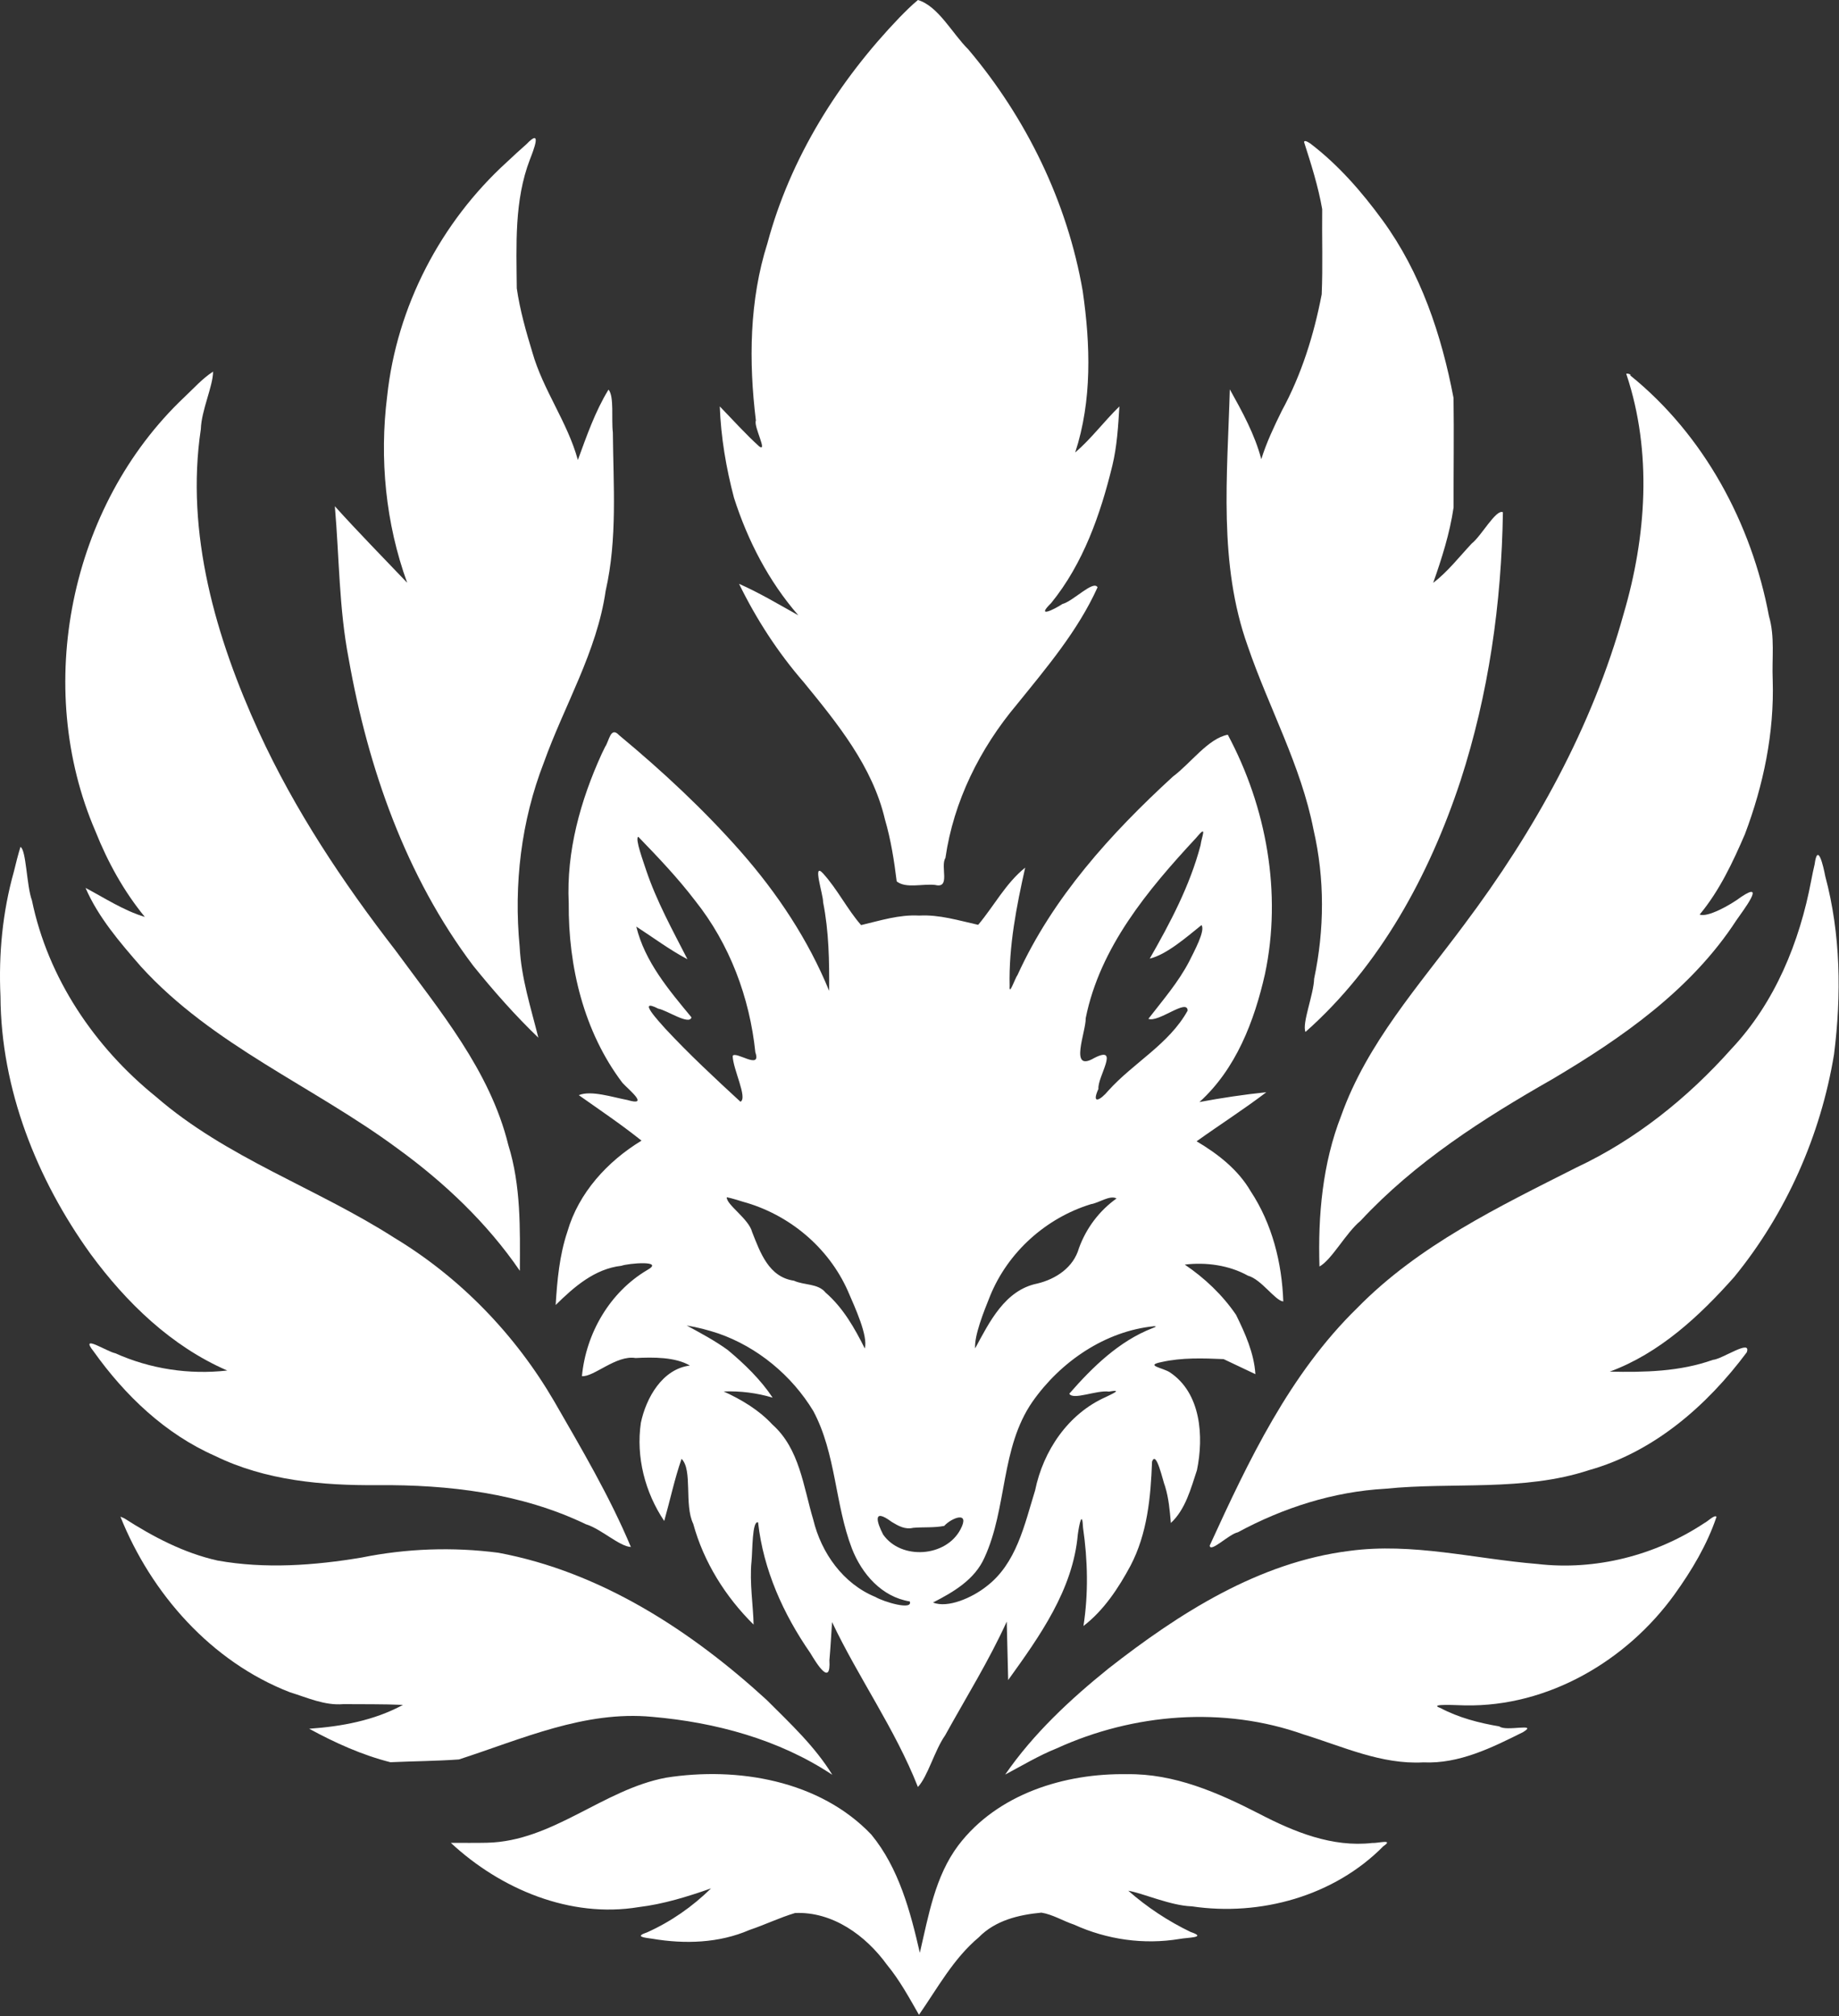 <svg width="850" height="932" viewBox="0 0 850 932" fill="none" xmlns="http://www.w3.org/2000/svg">
<rect x="0" y="0" width="850" height="932" fill="#333333" stroke="none"/>
<g clip-path="url(#clip0_1172_692)">
<path d="M6.424 402.89C1.153 421.647 -0.684 441.135 0.221 460.567C0.434 503.466 16.995 545.16 41.847 579.659C58.338 602.122 79.184 622.355 105.037 633.556C87.439 635.558 69.469 632.839 53.285 625.57C49.352 624.813 36.529 616.259 43.276 624.728C57.756 645.057 76.367 662.905 99.454 673.053C122.714 684.436 148.906 686.743 174.424 686.546C207.269 686.266 240.831 690.214 270.751 704.597C277.857 706.77 286.232 714.838 291.596 715.13C281.788 691.723 268.794 669.753 256.148 647.784C238.201 616.974 212.791 590.623 182.227 572.179C146.259 549.124 104.62 535.274 72.044 506.949C43.693 484.046 22.169 452.16 14.757 416.207C12.286 409.609 12.149 392.837 9.457 391.51C8.291 395.259 7.353 399.076 6.424 402.89Z" fill="white"/>
<path d="M85.147 183.652C32.242 233.74 15.293 317.489 44.133 384.321C49.789 398.531 57.235 412.035 66.948 423.878C57.158 420.922 48.425 415.152 39.535 410.454C45.423 424.052 55.443 435.671 65.136 446.809C98.213 483.224 144.745 502.092 183.712 530.907C205.343 546.605 225.154 565.35 240.28 587.47C240.374 567.935 240.817 548.088 234.924 529.211C226.48 494.871 203.195 467.209 182.758 439.289C158.433 407.85 136.259 374.547 119.649 338.339C99.799 294.921 85.627 246.448 92.832 198.364C93.085 189.654 98.452 178.579 98.484 171.783C93.489 175.024 89.468 179.597 85.147 183.652Z" fill="white"/>
<path d="M55.658 701.113C69.939 736.763 97.69 768.195 133.973 782.276C142.015 784.744 150.069 788.512 158.663 787.776C167.856 787.857 177.056 787.722 186.241 788.121C172.944 795.345 157.854 798.113 142.903 799.149C154.803 805.636 167.325 811.304 180.448 814.624C190.99 814.141 201.613 814.098 212.106 813.346C241.123 803.963 270.204 790.679 301.419 793.644C330.643 796.164 360.09 804.083 384.71 820.454C376.664 807.324 365.17 796.636 354.342 785.808C319.356 753.767 277.638 726.618 230.353 717.796C209.373 715.054 187.918 715.805 167.175 720.007C145.263 723.685 122.542 725.34 100.562 721.395C85.02 717.935 70.778 710.432 57.472 701.896L55.658 701.113Z" fill="white"/>
<path d="M234.329 74.869C203.637 102.803 183.359 141.801 178.95 183.137C175.326 212.077 178.231 241.946 188.202 269.4C177.019 257.647 165.625 246.087 154.769 234.028C156.819 257.525 156.663 281.251 161.16 304.501C170.087 355.017 187.594 405.15 218.711 446.42C228.11 458.052 238.053 469.351 248.835 479.702C245.385 465.864 240.894 452.092 240.195 437.694C237.414 408.914 240.874 379.547 251.361 352.537C260.834 326.045 275.891 301.313 279.948 273.079C285.416 249.06 283.478 224.305 283.265 199.897C282.524 193.902 283.951 183.165 281.256 180.116C275.045 190.257 271.173 201.54 267.09 212.639C262.311 195.144 251.019 180.333 246.059 162.871C243.115 153.186 240.295 143.276 238.861 133.274C238.709 113.282 237.624 92.74 244.935 73.707C246.555 69.526 250.842 58.792 243.355 66.629C240.279 69.3 237.305 72.087 234.329 74.869Z" fill="white"/>
<path d="M307.824 821.776C278.64 827.278 255.537 851.179 225.132 851.85C219.55 851.982 213.966 851.882 208.384 851.899C231.356 873.279 263.542 886.851 295.193 881.604C306.69 880.226 317.765 876.768 328.65 872.952C320.041 881.387 310.141 888.312 299.135 893.257C293.1 895.279 297.719 895.69 301.504 896.227C316.514 898.763 332.323 898.288 346.445 892.153C353.523 889.788 360.394 886.444 367.487 884.331C384.857 883.581 400.185 894.739 409.982 908.284C415.835 915.369 420.249 923.527 424.756 931.393C433.337 919.057 440.653 905.419 452.379 895.586C460.018 887.749 470.814 885.148 481.335 884.163C486.497 884.967 491.38 888.02 496.432 889.704C511.659 896.636 528.691 899.069 545.218 896.317C548.892 895.61 558.251 895.759 550.295 893.09C539.911 888.082 530.163 881.645 521.515 874.035C528.114 875.123 541.138 880.963 550.85 881.246C582.558 885.962 616.68 876.512 639.433 853.418C644.506 849.98 636.662 852.16 634.309 851.952C615.78 854.073 598.1 846.832 582.02 838.455C563.029 828.699 542.715 819.797 520.925 820.16C492.073 819.651 461.025 829.276 442.986 853.001C432.14 867.403 429.178 885.573 425.154 902.719C420.774 883.578 415.444 863.549 402.748 848.097C378.875 822.995 340.822 816.573 307.824 821.776Z" fill="white"/>
<path d="M278.086 348.552C268.263 370.121 261.718 393.638 262.874 417.524C262.624 446.742 269.841 476.986 287.686 500.552C290.523 503.704 300.526 511.614 289.962 508.498C283.01 507.186 273.187 503.905 267.521 506.262C277.27 513.143 287.192 519.832 296.512 527.284C280.822 536.819 267.461 551.359 262.269 569.306C258.58 580.258 257.544 591.81 256.83 603.271C265.327 594.901 274.859 586.527 287.226 585.137C290.18 584.006 307.552 582.448 299.136 587.116C281.85 597.344 270.849 616.355 268.976 636.157C274.381 636.665 284.884 626.259 293.764 627.782C301.902 627.355 312.195 627.303 318.863 631.261C306.128 632.829 298.631 646.231 296.219 657.692C293.895 673.463 298.135 689.948 307.01 703.108C309.717 693.544 311.765 683.739 315.019 674.376C320.244 679.525 316.136 695.634 320.425 704.427C325.239 722.081 335.351 738.197 348.315 751C348.2 742.881 346.37 731.363 347.353 721.869C347.849 717.004 347.592 702.807 350.389 703.742C352.81 725.645 362.058 746.151 374.517 764.134C377.354 768.849 384.109 780.023 383.362 767.484C383.889 761.616 384.178 755.729 384.586 749.852C396.888 775.747 413.751 799.323 424.262 826.072C428.9 821.115 431.895 809.273 436.868 802.167C446.494 784.731 457.067 767.776 465.324 749.618L465.99 776.635C480.539 756.375 495.953 734.907 498.176 709.289C498.888 704.263 500.234 698.036 500.583 706.231C502.782 721.225 503.104 736.775 500.783 751.648C510.13 744.493 516.973 734.143 522.514 723.812C530.293 709.015 531.883 692.114 532.48 675.698C534.456 670.08 537.47 684.685 538.504 687.094C540.208 692.594 540.687 698.329 541.178 704.031C547.928 697.795 550.429 688.12 553.234 679.63C556.453 664.089 555.167 643.922 540.651 634.347C537.3 632.224 528.99 631.226 536.879 629.639C546.212 627.525 556.117 627.874 565.564 628.279C570.461 630.598 575.357 632.917 580.253 635.237C579.651 625.598 575.527 616.375 571.308 607.803C565.043 598.61 556.724 590.726 547.606 584.594C557.289 583.398 568.096 584.836 576.805 589.711C583.049 591.404 589.362 601.288 593.145 601.632C592.513 583.698 588.009 565.765 578.059 550.665C572.228 540.653 562.907 533.41 553.08 527.592C563.758 519.943 574.849 512.869 585.302 504.91C574.938 505.973 564.627 507.531 554.387 509.445C571.278 494.184 579.762 472.029 584.673 450.29C592.599 412.927 585.403 373.122 567.495 339.648C558.455 341.325 550.276 352.938 542.138 358.977C513.444 385.306 486.619 414.861 470.337 450.652C469.15 452.198 466.326 460.834 466.657 455.8C466.23 437.344 469.83 418.969 473.846 401.092C464.886 408.24 459.44 418.835 452.117 427.523C443.158 425.539 434.19 422.713 424.83 423.241C415.624 422.71 406.741 425.591 398.004 427.649C391.602 420.334 387.129 411.18 380.506 403.855C375.209 397.946 380.566 413.651 380.444 417.067C383.132 430.567 383.334 444.34 383.237 458.051C373.585 434.436 359.322 412.988 342.531 393.853C325.33 374.295 306.165 356.472 286.144 339.851C282.177 335.583 281.564 342.607 279.7 345.213L278.086 348.552ZM554.891 390.788C550 409.387 540.903 426.546 531.421 443.139C539.19 441.289 548.369 433.259 555.337 427.653C557.255 430.164 551.863 439.939 549.625 444.492C544.588 454.158 537.395 462.423 530.794 470.976C535.4 472.87 548.837 461.35 548.937 467.181C540.345 482.693 523.923 491.249 512.296 504.162C508.524 508.714 504.329 510.786 507.697 503.366C507.196 497.796 517.831 482.89 505.79 489.074C493.82 496.118 502.064 476.707 501.815 470.696C508.404 437.897 530.57 411.335 552.741 387.459C558.327 380.752 555.477 386.364 554.891 390.788ZM321.328 416.399C337.27 436.411 346.502 461.107 349.127 486.461C352.105 494.959 339.928 485.605 338.653 488.132C338.754 494.244 345.702 507.653 342.238 509.304C330.34 498.351 318.449 487.289 307.433 475.436C304.839 472.45 293.973 461.009 304.277 466.288C308.217 466.962 318.646 474.114 319.603 470.288C309.206 457.705 298.035 444.586 294.1 428.337C301.955 433.407 309.475 439.075 317.748 443.435C310.87 430.002 303.499 416.655 298.649 402.256C297.455 398.458 293.349 387.568 295.014 386.816C304.194 396.307 313.315 405.878 321.328 416.399ZM343.448 555.546C364.659 561.363 382.893 576.554 391.863 596.715C395.214 604.515 401.27 617.465 399.723 623.371C394.986 613.899 389.698 604.564 381.596 597.532C378.117 593.216 371.676 594.213 366.944 592.026C355.287 590.336 351.375 578.964 347.648 569.557C346.136 563.442 335.667 556.877 335.918 553.448C338.475 553.964 340.951 554.805 343.448 555.546ZM516.072 554.02C508.113 559.684 502.078 567.714 498.708 576.955C496.192 585.899 488.05 591.3 479.396 593.361C464.47 596.389 457.278 611.201 450.714 623.334C450.252 617.488 454.679 606.375 457.644 599.04C465.885 578.817 483.431 563.053 504.265 556.645C507.866 556.116 513.011 552.307 516.072 554.02ZM332.027 616.421C350.178 622.721 366.018 635.897 375.933 652.302C386.46 672.057 385.868 695.289 393.779 715.888C398.355 727.596 407.539 738.209 420.508 740.297C422.077 744.6 408.423 740.478 404.649 738.247C389.678 732.105 379.606 717.902 375.887 702.475C371.313 687.262 369.604 669.732 357 658.523C350.743 651.763 342.785 647.034 334.482 643.235C342.158 642.945 349.795 643.898 357.123 646.095C351.557 637.725 344.05 630.456 336.316 624.018C330.348 619.709 323.847 616.246 317.393 612.741C322.367 613.556 327.244 614.836 332.027 616.421ZM532.691 613.965C517.247 619.948 504.945 631.98 494.238 644.259C495.944 647.425 506.815 642.522 512.557 643.297C518.996 642.183 514.483 644.153 511.134 645.795C493.685 653.524 482.181 670.65 478.429 688.998C473.48 704.901 469.843 722.919 455.715 733.523C449.381 738.494 438.132 743.579 431.227 740.804C440.65 735.983 450.557 730.226 455.055 719.996C465.609 697.016 462.402 669.367 477.203 647.989C490.15 629.501 510.778 615.297 533.555 613.059L534.338 613.282L532.691 613.965ZM412.177 703.547C415.256 705.421 418.366 707.164 422.083 706.267C426.824 705.859 431.868 706.313 436.424 705.379C439.796 701.658 448.553 698.219 443.967 706.945C437.232 719.868 416.487 721.254 408.189 709.372C405.333 703.885 403.061 696.775 412.177 703.547Z" fill="white"/>
<path d="M415.8 8.036C387.635 37.373 365.29 72.957 354.707 112.456C346.329 138.84 346.04 167.151 349.377 194.414C348.204 197.03 354.994 209.337 350.875 206.338C344.479 200.526 338.705 194.072 332.69 187.873C333.2 202.093 335.625 216.343 339.25 230.096C345.581 249.875 355.308 268.744 368.999 284.445C359.965 279.414 351.058 274.071 341.596 269.885C349.596 286.253 359.54 301.614 371.502 315.384C387.037 334.407 403.277 354.27 409.015 378.749C411.753 388.119 413.278 397.781 414.46 407.444C418.71 410.849 426.425 408.435 432.218 409.081C439.557 410.925 434.482 400.549 436.987 396.608C440.767 370.349 452.972 345.93 469.947 325.715C483.726 308.663 498.199 291.641 507.295 271.503C505.426 267.973 496.067 277.923 491.045 279.219C486.952 281.933 478.653 285.834 485.83 278.806C500.663 260.583 508.666 237.745 514.152 215.166C516.306 206.219 516.832 197.023 517.398 187.873C510.346 194.727 504.347 202.86 496.963 209.171C504.818 185.162 504.01 159.32 500.447 134.597C493.354 93.485 474.43 54.644 447.552 22.831C440.121 15.505 433.756 2.879 424.291 0C421.28 2.478 418.533 5.26 415.8 8.036Z" fill="white"/>
<path d="M787.79 704.053C765.269 718.999 737.472 726.137 710.545 722.98C681.63 720.629 652.83 712.979 623.673 716.941C581.757 722.207 545.025 745.752 512.404 771.266C494.617 785.605 477.613 801.463 464.606 820.332C472.003 816.416 480.177 811.508 488.393 808.228C523.877 792.017 565.549 788.643 602.555 801.79C620.639 807.366 638.5 815.765 657.867 814.695C674.386 815.48 689.622 807.874 703.998 800.696C711.228 796.281 696.075 800.6 692.997 798.068C683.601 796.476 674.094 794.005 665.809 789.581C659.462 787.354 674.358 788.358 677.208 788.352C715.533 789.061 751.859 767.728 773.95 737.092C781.897 726.04 789.029 714.129 793.381 701.189C792.528 699.997 789.207 703.428 787.79 704.053Z" fill="white"/>
<path d="M837.17 406.968C831.805 435.521 820.37 463.554 800.227 484.915C780.117 507.506 756.072 526.833 728.602 539.722C692.842 557.823 655.766 575.594 627.346 604.621C596.067 635.143 577.054 675.288 559.127 714.49C559.424 717.944 568.031 709.189 572.1 708.352C593.143 696.969 616.367 689.532 640.336 688.204C671.652 685.022 704.06 689.616 734.437 679.609C764.533 671.155 789 649.771 807.365 625.147C809.695 618.709 796.066 628.319 791.674 628.636C776.4 634.084 760.071 634.42 744.048 634.07C767.022 625.609 785.537 608.369 801.541 590.338C825.6 560.909 841.546 524.84 847.712 487.365C851.143 459.954 850.815 431.795 843.631 404.983C842.792 400.51 840.144 388.989 838.735 399.55C838.152 402.009 837.642 404.485 837.17 406.968Z" fill="white"/>
<path d="M602.768 65.728C606.017 75.87 609.303 86.195 611.127 96.689C610.965 109.805 611.463 122.992 610.897 136.063C607.306 154.779 601.605 173.113 592.458 189.909C588.872 197.174 585.392 204.524 582.977 212.273C579.948 200.772 574.182 190.318 568.433 179.994C567.32 219.666 563.061 260.575 576.729 298.719C586.45 327.153 601.341 353.84 607.127 383.575C612.35 406.175 612.192 429.757 607.406 452.416C607.208 459.701 601.681 473.188 603.406 477.032C637.988 446.414 660.708 404.39 675.05 360.944C688.048 320.938 694.03 278.806 694.654 236.816C691.519 235.159 684.729 247.745 680.276 251.224C674.48 257.398 669.138 264.331 662.433 269.443C666.419 258.12 670.125 246.461 671.852 234.592C671.804 217.715 672.08 200.803 671.831 183.947C666.293 154.814 656.663 125.975 639.022 101.82C629.402 88.635 618.502 76.106 605.46 66.211C605.876 66.542 602.764 64.213 602.768 65.728Z" fill="white"/>
<path d="M751.812 173.239C763.688 208.995 760.974 248.023 750.455 283.76C735.971 336.103 709.215 384.205 676.746 427.454C655.931 455.534 631.835 482.247 619.929 515.71C611.266 537.855 609.139 561.899 609.867 585.473C615.604 582.319 622.014 570.003 628.862 564.336C654.066 537.214 685.517 517.095 717.46 498.888C749.804 479.744 781.738 457.462 802.554 425.439C805.582 421.04 816.615 406.679 804.701 414.665C799.768 418.418 789.145 424.244 785.592 422.771C794.709 411.838 800.896 398.651 806.508 385.637C815.102 362.902 820.123 338.712 819.357 314.327C818.929 304.491 820.442 294.443 817.637 284.86C809.606 241.976 787.638 201.121 753.476 173.514C754.5 173.174 750.967 172.043 751.812 173.239Z" fill="white"/>
</g>
<defs>
<clipPath id="clip0_1172_692">
<rect width="849.825" height="931.39" fill="white"/>
</clipPath>
</defs>
</svg>

